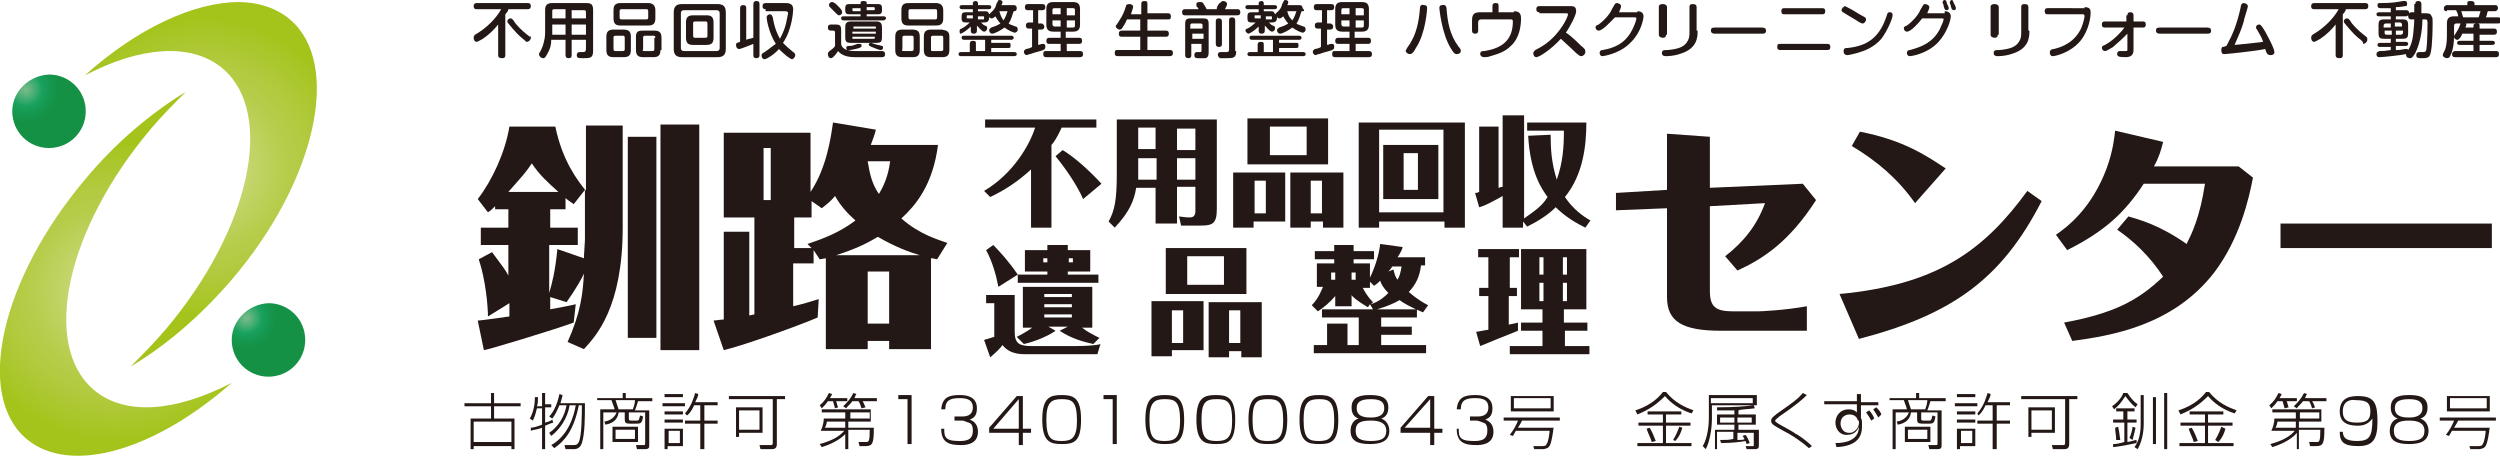 <?xml version="1.0" encoding="utf-8"?>
<!-- Generator: Adobe Illustrator 28.1.0, SVG Export Plug-In . SVG Version: 6.00 Build 0)  -->
<svg version="1.1" id="レイヤー_1" xmlns="http://www.w3.org/2000/svg" xmlns:xlink="http://www.w3.org/1999/xlink" x="0px"
	 y="0px" viewBox="0 0 244.9 44.7" style="enable-background:new 0 0 244.9 44.7;" xml:space="preserve">
<style type="text/css">
	.st0{fill:#231815;}
	
		.st1{clip-path:url(#SVGID_00000042718898522986989770000003654240582337412229_);fill:url(#SVGID_00000148644930990227264000000014718946527376596664_);}
	
		.st2{clip-path:url(#SVGID_00000158026957749705535690000000686735886604989113_);fill:url(#SVGID_00000112595050702032225040000007773024173038764928_);}
	
		.st3{clip-path:url(#SVGID_00000119103913247888591940000000483694068475595178_);fill:url(#SVGID_00000132786169027869707430000004910021274083575229_);}
	
		.st4{clip-path:url(#SVGID_00000151543590230516662540000012809552592355891123_);fill:url(#SVGID_00000047772477105786888810000010867641952883149971_);}
</style>
<g>
	<g>
		<path class="st0" d="M49.5,5.4c0,0.1,0,0.3-0.3,0.3c-0.3,0-0.4-0.1-0.4-0.3v-3c-0.4,0.5-0.9,1-1.5,1.4c-0.2,0.1-0.5,0.3-0.6,0.3
			c-0.2,0-0.3-0.2-0.3-0.4c0-0.2,0.1-0.3,0.3-0.4c1-0.6,1.9-1.5,2.4-2.4h-2.4c-0.1,0-0.3,0-0.3-0.3c0-0.2,0.1-0.3,0.3-0.3h5
			c0.1,0,0.3,0,0.3,0.3c0,0.2-0.1,0.3-0.3,0.3h-1.9c0,0.1-0.1,0.3-0.3,0.5V5.4z M51.1,3.7c-0.7-0.6-1.2-1.3-1.3-1.4
			c-0.1-0.1-0.1-0.2-0.1-0.2c0-0.2,0.2-0.3,0.3-0.3c0.1,0,0.2,0,0.5,0.5c0.5,0.6,1,1,1.4,1.3C52,3.5,52,3.6,52,3.7
			c0,0.2-0.2,0.4-0.4,0.4C51.5,4.1,51.5,4,51.1,3.7z"/>
		<path class="st0" d="M56,3.9v1.5c0,0.1,0,0.3-0.3,0.3c-0.2,0-0.3-0.1-0.3-0.3V3.9h-1.4c0,0.5-0.1,0.9-0.4,1.4
			c-0.2,0.4-0.3,0.4-0.4,0.4c-0.2,0-0.4-0.2-0.4-0.4c0,0,0-0.1,0.1-0.2c0.2-0.4,0.3-0.6,0.4-1.1c0.1-0.3,0.1-0.8,0.1-0.8V1
			c0-0.5,0.2-0.7,0.7-0.7h3.3c0.5,0,0.7,0.1,0.7,0.7v4c0,0.7-0.3,0.7-1,0.7c-0.4,0-0.6,0-0.6-0.3c0-0.2,0.1-0.3,0.3-0.3
			c0.1,0,0.4,0,0.4,0c0.1,0,0.2-0.1,0.2-0.3V3.9H56z M55.4,1.8V0.9h-1.1c-0.2,0-0.2,0.1-0.2,0.2v0.7H55.4z M55.4,2.4h-1.3v1h1.3V2.4
			z M56,1.8h1.4V1.2c0-0.2-0.1-0.2-0.2-0.2H56V1.8z M57.5,2.4H56v1h1.4V2.4z"/>
		<path class="st0" d="M61.8,4.9c0,0.5-0.2,0.7-0.7,0.7h-1c-0.5,0-0.7-0.2-0.7-0.7V3.6c0-0.5,0.2-0.7,0.7-0.7h1
			c0.5,0,0.7,0.2,0.7,0.7V4.9z M64.2,1.8c0,0.5-0.2,0.7-0.7,0.7h-2.7c-0.4,0-0.7-0.1-0.7-0.7V1c0-0.5,0.2-0.7,0.7-0.7h2.7
			c0.4,0,0.7,0.2,0.7,0.7V1.8z M61.2,3.7c0-0.2-0.1-0.2-0.2-0.2h-0.7c-0.2,0-0.2,0.1-0.2,0.2v1.1C60.1,5,60.2,5,60.3,5H61
			c0.2,0,0.2-0.1,0.2-0.2V3.7z M63.5,1.1c0-0.2-0.1-0.2-0.2-0.2h-2.4c-0.2,0-0.2,0.1-0.2,0.2v0.6c0,0.2,0.1,0.2,0.2,0.2h2.4
			c0.2,0,0.2-0.1,0.2-0.2V1.1z M64.7,4.9c0,0.5-0.2,0.7-0.7,0.7H63c-0.5,0-0.7-0.2-0.7-0.7V3.6C62.3,3.1,62.5,3,63,3h1.1
			c0.5,0,0.7,0.2,0.7,0.7V4.9z M64.2,3.7c0-0.2-0.1-0.2-0.2-0.2h-0.8c-0.2,0-0.2,0.1-0.2,0.2v1.1C62.9,5,63,5,63.1,5h0.8
			c0.2,0,0.2-0.1,0.2-0.2V3.7z"/>
		<path class="st0" d="M71.1,4.8c0,0.6-0.3,0.8-0.8,0.8h-3.5c-0.5,0-0.8-0.2-0.8-0.8V1.2c0-0.6,0.3-0.8,0.8-0.8h3.5
			c0.5,0,0.8,0.2,0.8,0.8V4.8z M70.5,1.3c0-0.2-0.1-0.3-0.3-0.3H67c-0.2,0-0.3,0.1-0.3,0.3v3.4C66.7,4.9,66.8,5,67,5h3.2
			c0.2,0,0.3-0.1,0.3-0.3V1.3z M69.9,3.7c0,0.5-0.2,0.7-0.7,0.7h-1.3c-0.4,0-0.7-0.1-0.7-0.7V2.2c0-0.5,0.2-0.7,0.7-0.7h1.3
			c0.4,0,0.7,0.1,0.7,0.7V3.7z M69.3,2.3c0-0.2-0.1-0.2-0.2-0.2h-1c-0.2,0-0.2,0.1-0.2,0.2v1.2c0,0.2,0.1,0.2,0.2,0.2h1
			c0.2,0,0.2-0.1,0.2-0.2V2.3z"/>
		<path class="st0" d="M73.8,4.3c-0.3,0.1-1.2,0.5-1.4,0.5c-0.2,0-0.3-0.2-0.3-0.4c0-0.2,0.1-0.2,0.4-0.3V0.8c0-0.2,0.1-0.3,0.3-0.3
			c0.3,0,0.3,0.2,0.3,0.3v3.1c0.2-0.1,0.4-0.1,0.7-0.2V0.4c0-0.2,0.1-0.3,0.3-0.3c0.3,0,0.3,0.2,0.3,0.3v5c0,0.2-0.1,0.3-0.3,0.3
			c-0.3,0-0.3-0.2-0.3-0.3V4.3z M75,0.9c-0.1,0-0.3,0-0.3-0.3c0-0.2,0.1-0.3,0.3-0.3h1.9c0.3,0,0.8,0,0.8,0.6c0,0.2-0.1,2-1,3.3
			c0.3,0.3,0.5,0.5,1,0.9c0.1,0.1,0.2,0.1,0.2,0.3c0,0.2-0.2,0.4-0.3,0.4c-0.2,0-0.8-0.5-1.3-1c-0.4,0.5-1.2,1-1.4,1
			c-0.2,0-0.3-0.2-0.3-0.4c0-0.1,0.1-0.2,0.3-0.3c0.6-0.4,0.9-0.7,1.1-0.8c-0.7-1.1-0.9-2.4-0.9-2.6c0-0.2,0.2-0.3,0.3-0.3
			c0.2,0,0.2,0.1,0.3,0.3c0.2,1.2,0.5,1.7,0.7,2.1c0.1-0.2,0.4-0.7,0.6-1.5c0.1-0.5,0.2-1,0.2-1c0-0.2-0.2-0.2-0.3-0.2H75z"/>
		<path class="st0" d="M86.4,5c0.2,0,0.3,0.1,0.3,0.3c0,0.1,0,0.3-0.3,0.3h-2.7c-0.7,0-1.3-0.2-1.6-0.6c-0.2,0.3-0.5,0.7-0.7,0.7
			c-0.2,0-0.3-0.2-0.3-0.4c0-0.1,0-0.2,0.3-0.4c0.1-0.1,0.3-0.2,0.4-0.4V3.2c0-0.1,0-0.2-0.2-0.2h-0.2c-0.2,0-0.3-0.1-0.3-0.3
			c0-0.2,0.1-0.3,0.3-0.3h0.4c0.5,0,0.6,0.1,0.6,0.6v1.3c0,0.2,0.2,0.5,0.6,0.6c-0.1-0.1-0.1-0.2-0.1-0.2c0-0.2,0.1-0.2,0.4-0.2
			c0.2,0,0.4-0.1,0.7-0.2c0.1,0,0.1,0,0.2,0c0.2,0,0.2,0.1,0.2,0.2c0,0.1-0.1,0.2-0.6,0.3c-0.4,0.1-0.6,0.1-0.7,0.1
			C83.3,5,83.6,5,83.7,5H86.4z M82.1,0.6c0.2,0.2,0.4,0.4,0.4,0.6c0,0.2-0.2,0.3-0.3,0.3c-0.1,0-0.1,0-0.4-0.3
			c-0.1-0.1-0.4-0.4-0.5-0.5c0,0-0.1-0.1-0.1-0.2c0-0.1,0.1-0.3,0.3-0.3C81.7,0.2,81.9,0.4,82.1,0.6z M84.9,1.6h1.6
			c0.1,0,0.3,0,0.3,0.2C86.7,2,86.6,2,86.5,2h-3.8c-0.1,0-0.3,0-0.3-0.2s0.1-0.2,0.3-0.2h1.6V1.4h-1c-0.3,0-0.5,0-0.5-0.4V0.8
			c0-0.4,0.2-0.4,0.5-0.4h1V0.3c0-0.1,0-0.2,0.3-0.2c0.3,0,0.3,0.1,0.3,0.2v0.1h1c0.3,0,0.5,0,0.5,0.4V1c0,0.4-0.2,0.4-0.5,0.4h-1
			V1.6z M86.4,3.6c0,0.5-0.1,0.6-0.6,0.6h-2.4c-0.5,0-0.6-0.1-0.6-0.6V2.7c0-0.4,0.1-0.6,0.6-0.6h2.4c0.4,0,0.6,0.1,0.6,0.6V3.6z
			 M84.3,0.8h-0.7c-0.1,0-0.1,0-0.1,0.1c0,0.1,0,0.2,0.1,0.2h0.7V0.8z M83.5,2.8h2.3V2.7c0-0.1,0-0.1-0.1-0.1h-2
			c-0.1,0-0.1,0-0.1,0.1V2.8z M85.8,3.1h-2.3v0.2h2.3V3.1z M83.5,3.6v0.1c0,0.1,0,0.1,0.1,0.1h2c0.1,0,0.1-0.1,0.1-0.1V3.6H83.5z
			 M84.9,0.8V1h0.7c0,0,0.1,0,0.1-0.1c0-0.1,0-0.2-0.1-0.2H84.9z M85.3,4.2c0.1,0,0.6,0.2,0.7,0.2c0.1,0,0.3,0.1,0.4,0.1
			c0.1,0,0.1,0.1,0.1,0.2c0,0.1-0.1,0.2-0.2,0.2c-0.2,0-0.4-0.1-0.9-0.3c-0.2-0.1-0.3-0.1-0.3-0.3C85.1,4.4,85.1,4.2,85.3,4.2z"/>
		<path class="st0" d="M90.1,4.9c0,0.5-0.2,0.7-0.7,0.7h-1c-0.5,0-0.7-0.2-0.7-0.7V3.6c0-0.5,0.2-0.7,0.7-0.7h1
			c0.5,0,0.7,0.2,0.7,0.7V4.9z M92.4,1.8c0,0.5-0.2,0.7-0.7,0.7H89c-0.4,0-0.7-0.1-0.7-0.7V1c0-0.5,0.2-0.7,0.7-0.7h2.7
			c0.4,0,0.7,0.2,0.7,0.7V1.8z M89.5,3.7c0-0.2-0.1-0.2-0.2-0.2h-0.7c-0.2,0-0.2,0.1-0.2,0.2v1.1C88.3,5,88.4,5,88.6,5h0.7
			c0.2,0,0.2-0.1,0.2-0.2V3.7z M91.8,1.1c0-0.2-0.1-0.2-0.2-0.2h-2.4c-0.2,0-0.2,0.1-0.2,0.2v0.6c0,0.2,0.1,0.2,0.2,0.2h2.4
			c0.2,0,0.2-0.1,0.2-0.2V1.1z M93,4.9c0,0.5-0.2,0.7-0.7,0.7h-1.1c-0.5,0-0.7-0.2-0.7-0.7V3.6c0-0.5,0.2-0.7,0.7-0.7h1.1
			C92.8,3,93,3.1,93,3.6V4.9z M92.4,3.7c0-0.2-0.1-0.2-0.2-0.2h-0.8c-0.2,0-0.2,0.1-0.2,0.2v1.1C91.2,5,91.2,5,91.4,5h0.8
			c0.2,0,0.2-0.1,0.2-0.2V3.7z"/>
		<path class="st0" d="M99.3,1.1c-0.1,0.2-0.2,0.8-0.5,1.2c0.1,0.1,0.2,0.1,0.7,0.3c0.1,0,0.2,0.1,0.2,0.3c0,0.1-0.1,0.3-0.3,0.3
			c-0.1,0-0.6-0.2-1-0.5c-0.4,0.3-1,0.6-1.2,0.6c-0.2,0-0.3-0.2-0.3-0.3c0-0.2,0.1-0.2,0.2-0.3c0.3-0.1,0.6-0.2,0.9-0.4
			c-0.2-0.2-0.3-0.4-0.5-0.7c-0.2,0.2-0.3,0.2-0.4,0.2c-0.1,0-0.2-0.1-0.2-0.2v0.1c0,0.4-0.2,0.5-0.5,0.5h-0.3
			c0.2,0.2,0.3,0.3,0.4,0.3c0.2,0.1,0.2,0.1,0.2,0.3c0,0.1-0.1,0.3-0.3,0.3c-0.2,0-0.5-0.4-0.7-0.6v0.5c0,0.2-0.1,0.3-0.3,0.3
			c-0.3,0-0.3-0.2-0.3-0.3V2.6c-0.4,0.4-0.9,0.7-1,0.7S94,3.1,94,3c0-0.1,0.1-0.2,0.2-0.2c0.2-0.1,0.5-0.3,0.8-0.6h-0.3
			c-0.3,0-0.5,0-0.5-0.4V1.6c0-0.4,0.2-0.4,0.5-0.4h0.6V0.9h-1c-0.1,0-0.3,0-0.3-0.2c0-0.2,0.2-0.2,0.3-0.2h1V0.3
			c0-0.1,0.1-0.2,0.3-0.2c0.1,0,0.2,0.1,0.2,0.2v0.2h1c0.1,0,0.3,0,0.3,0.2c0,0.2-0.2,0.2-0.3,0.2h-1v0.2h0.6c0.3,0,0.4,0,0.5,0.3
			c0,0,0,0,0.1-0.1c0.2-0.2,0.5-0.4,0.6-0.9c0.2-0.4,0.2-0.4,0.3-0.4c0.2,0,0.3,0.1,0.3,0.2c0,0.1,0,0.1-0.1,0.3h1.2
			c0.2,0,0.3,0.1,0.3,0.3C99.6,1.1,99.4,1.1,99.3,1.1L99.3,1.1z M97.1,5.1h2.2c0.1,0,0.3,0,0.3,0.2c0,0.2-0.2,0.2-0.3,0.2h-5.1
			c-0.1,0-0.3,0-0.3-0.2c0-0.2,0.2-0.2,0.3-0.2H95V4.4C95,4.2,95,4,95.3,4c0.3,0,0.3,0.1,0.3,0.3v0.7h0.9V3.9h-2
			c-0.1,0-0.3,0-0.3-0.2c0-0.2,0.1-0.2,0.3-0.2h4.5c0.1,0,0.3,0,0.3,0.2c0,0.2-0.2,0.2-0.3,0.2h-1.9v0.3h1.7c0.1,0,0.2,0,0.2,0.2
			c0,0.2,0,0.3-0.2,0.3h-1.7V5.1z M95.3,1.9V1.5h-0.5c-0.1,0-0.1,0-0.1,0.1v0.1c0,0.1,0,0.1,0.1,0.1H95.3z M95.8,1.9h0.5
			c0.1,0,0.1,0,0.1-0.1V1.7c0-0.1,0-0.1-0.1-0.1h-0.5V1.9z M97.9,1.1C97.8,1.1,97.8,1.1,97.9,1.1C98,1.5,98.1,1.7,98.3,2
			c0.2-0.3,0.3-0.6,0.4-0.9H97.9z"/>
		<path class="st0" d="M101.2,2.8h-0.4c-0.1,0-0.3,0-0.3-0.3c0-0.2,0.1-0.3,0.3-0.3h0.4V1h-0.5c-0.1,0-0.3,0-0.3-0.3
			c0-0.3,0.2-0.3,0.3-0.3h1.4c0.1,0,0.3,0,0.3,0.3c0,0.2-0.1,0.3-0.3,0.3h-0.4v1.3h0.3c0.2,0,0.3,0.2,0.3,0.3c0,0.2-0.1,0.3-0.3,0.3
			h-0.3v1.5c0.1,0,0.3-0.1,0.4-0.1c0,0,0.1,0,0.1,0c0.2,0,0.2,0.2,0.2,0.3c0,0.2-0.1,0.3-0.5,0.4c-0.4,0.1-0.7,0.2-1,0.3
			c-0.1,0-0.3,0.1-0.3,0.1c-0.2,0-0.3-0.2-0.3-0.3c0-0.2,0.1-0.2,0.2-0.3c0.1,0,0.5-0.1,0.6-0.2V2.8z M104.5,3.7h1.2
			c0.1,0,0.3,0,0.3,0.3s-0.2,0.3-0.3,0.3h-1.2V5h1.3c0.2,0,0.3,0.1,0.3,0.3c0,0.2-0.1,0.3-0.3,0.3h-3.3c-0.1,0-0.3,0-0.3-0.3
			c0-0.3,0.1-0.3,0.3-0.3h1.4V4.3h-1.1c-0.1,0-0.3,0-0.3-0.3c0-0.2,0.1-0.3,0.3-0.3h1.1V3.1h-0.7c-0.5,0-0.7-0.2-0.7-0.7V0.9
			c0-0.5,0.2-0.7,0.7-0.7h1.9c0.5,0,0.7,0.2,0.7,0.7v1.5c0,0.5-0.2,0.7-0.7,0.7h-0.7V3.7z M103.9,1.5V0.8h-0.6
			c-0.2,0-0.2,0.1-0.2,0.2v0.4H103.9z M103.9,2h-0.8v0.4c0,0.1,0.1,0.2,0.2,0.2h0.6V2z M104.5,1.5h0.8V1c0-0.1,0-0.2-0.2-0.2h-0.6
			V1.5z M104.5,2v0.7h0.6c0.2,0,0.2-0.1,0.2-0.2V2H104.5z"/>
		<path class="st0" d="M111.8,1.3V0.4c0-0.1,0-0.3,0.3-0.3c0.3,0,0.3,0.1,0.3,0.3v0.9h2c0.1,0,0.3,0,0.3,0.3c0,0.3-0.1,0.3-0.3,0.3
			h-2V3h1.8c0.1,0,0.3,0,0.3,0.3c0,0.3-0.2,0.3-0.3,0.3h-1.8v1.3h2.2c0.1,0,0.3,0,0.3,0.3c0,0.2-0.1,0.3-0.3,0.3h-5.1
			c-0.1,0-0.3,0-0.3-0.3c0-0.3,0.1-0.3,0.3-0.3h2.2V3.6h-1.8c-0.1,0-0.3,0-0.3-0.3c0-0.2,0.1-0.3,0.3-0.3h1.8V1.9h-1.3
			c-0.2,0.5-0.4,0.7-0.5,0.9c-0.1,0.1-0.2,0.1-0.2,0.1c-0.2,0-0.4-0.2-0.4-0.3c0-0.1,0-0.1,0.1-0.2c0.3-0.5,0.6-0.8,0.9-1.8
			c0-0.1,0.1-0.2,0.3-0.2c0.1,0,0.4,0,0.4,0.3c0,0.1-0.2,0.6-0.2,0.7H111.8z"/>
		<path class="st0" d="M119.2,0.8c0-0.1,0.2-0.5,0.3-0.5c0.1-0.1,0.2-0.2,0.3-0.2c0.2,0,0.4,0.1,0.4,0.3c0,0.1,0,0.1-0.2,0.5h1.2
			c0.1,0,0.3,0,0.3,0.3c0,0.3-0.2,0.3-0.3,0.3h-5.1c-0.1,0-0.3,0-0.3-0.3c0-0.3,0.2-0.3,0.3-0.3h1.3c0-0.1-0.1-0.2-0.2-0.3
			c0,0,0-0.1,0-0.2c0-0.2,0.2-0.2,0.4-0.2s0.3,0.1,0.3,0.2c0.1,0.1,0.2,0.3,0.3,0.5H119.2z M116.7,4.3v1.1c0,0.1,0,0.3-0.3,0.3
			c-0.2,0-0.3-0.1-0.3-0.3v-3c0-0.5,0.1-0.6,0.6-0.6h1.1c0.5,0,0.6,0.1,0.6,0.6v2.7c0,0.2,0,0.5-0.3,0.6c-0.1,0-0.2,0-0.7,0
			c-0.2,0-0.4,0-0.4-0.3c0-0.3,0.2-0.3,0.3-0.3c0.1,0,0.3,0,0.3,0c0.1,0,0.1-0.1,0.1-0.2V4.3H116.7z M116.7,2.8h1.1V2.5
			c0-0.1,0-0.2-0.2-0.2h-0.8c-0.1,0-0.2,0-0.2,0.2V2.8z M117.9,3.3h-1.1v0.5h1.1V3.3z M119.7,4.3c0,0.1,0,0.3-0.3,0.3
			c-0.2,0-0.3-0.1-0.3-0.3V2.1c0-0.1,0-0.3,0.3-0.3c0.2,0,0.3,0.1,0.3,0.3V4.3z M121.1,5c0,0.7-0.3,0.7-1,0.7c-0.1,0-0.5,0-0.6,0
			c-0.1-0.1-0.2-0.2-0.2-0.3c0-0.3,0.2-0.3,0.3-0.3c0.1,0,0.5,0,0.5,0c0.1,0,0.3,0,0.3-0.2V2c0-0.1,0-0.3,0.3-0.3
			c0.2,0,0.3,0.1,0.3,0.3V5z"/>
		<path class="st0" d="M127.5,1.1c-0.1,0.2-0.2,0.8-0.5,1.2c0.1,0.1,0.2,0.1,0.7,0.3c0.1,0,0.2,0.1,0.2,0.3c0,0.1-0.1,0.3-0.3,0.3
			c-0.1,0-0.6-0.2-1-0.5c-0.4,0.3-1,0.6-1.2,0.6c-0.2,0-0.3-0.2-0.3-0.3c0-0.2,0.1-0.2,0.2-0.3c0.3-0.1,0.6-0.2,0.9-0.4
			c-0.2-0.2-0.3-0.4-0.5-0.7c-0.2,0.2-0.3,0.2-0.4,0.2c-0.1,0-0.2-0.1-0.2-0.2v0.1c0,0.4-0.2,0.5-0.5,0.5h-0.3
			c0.2,0.2,0.3,0.3,0.4,0.3c0.2,0.1,0.2,0.1,0.2,0.3c0,0.1-0.1,0.3-0.3,0.3c-0.2,0-0.5-0.4-0.7-0.6v0.5c0,0.2-0.1,0.3-0.3,0.3
			c-0.3,0-0.3-0.2-0.3-0.3V2.6c-0.4,0.4-0.9,0.7-1,0.7s-0.3-0.2-0.3-0.3c0-0.1,0.1-0.2,0.2-0.2c0.2-0.1,0.5-0.3,0.8-0.6h-0.3
			c-0.3,0-0.5,0-0.5-0.4V1.6c0-0.4,0.2-0.4,0.5-0.4h0.6V0.9h-1c-0.1,0-0.3,0-0.3-0.2c0-0.2,0.2-0.2,0.3-0.2h1V0.3
			c0-0.1,0.1-0.2,0.3-0.2c0.1,0,0.2,0.1,0.2,0.2v0.2h1c0.1,0,0.3,0,0.3,0.2c0,0.2-0.2,0.2-0.3,0.2h-1v0.2h0.6c0.3,0,0.4,0,0.5,0.3
			c0,0,0,0,0.1-0.1c0.2-0.2,0.5-0.4,0.6-0.9c0.2-0.4,0.2-0.4,0.3-0.4c0.2,0,0.3,0.1,0.3,0.2c0,0.1,0,0.1-0.1,0.3h1.2
			c0.2,0,0.3,0.1,0.3,0.3C127.9,1.1,127.7,1.1,127.5,1.1L127.5,1.1z M125.4,5.1h2.2c0.1,0,0.3,0,0.3,0.2c0,0.2-0.2,0.2-0.3,0.2h-5.1
			c-0.1,0-0.3,0-0.3-0.2c0-0.2,0.2-0.2,0.3-0.2h0.7V4.4c0-0.1,0-0.3,0.3-0.3c0.3,0,0.3,0.1,0.3,0.3v0.7h0.9V3.9h-2
			c-0.1,0-0.3,0-0.3-0.2c0-0.2,0.1-0.2,0.3-0.2h4.5c0.1,0,0.3,0,0.3,0.2c0,0.2-0.2,0.2-0.3,0.2h-1.9v0.3h1.7c0.1,0,0.2,0,0.2,0.2
			c0,0.2,0,0.3-0.2,0.3h-1.7V5.1z M123.5,1.9V1.5h-0.5c-0.1,0-0.1,0-0.1,0.1v0.1c0,0.1,0,0.1,0.1,0.1H123.5z M124,1.9h0.5
			c0.1,0,0.1,0,0.1-0.1V1.7c0-0.1,0-0.1-0.1-0.1H124V1.9z M126.1,1.1C126.1,1.1,126.1,1.1,126.1,1.1c0.1,0.4,0.2,0.6,0.5,0.9
			c0.2-0.3,0.3-0.6,0.4-0.9H126.1z"/>
		<path class="st0" d="M129.5,2.8h-0.4c-0.1,0-0.3,0-0.3-0.3c0-0.2,0.1-0.3,0.3-0.3h0.4V1H129c-0.1,0-0.3,0-0.3-0.3
			c0-0.3,0.2-0.3,0.3-0.3h1.4c0.1,0,0.3,0,0.3,0.3c0,0.2-0.1,0.3-0.3,0.3h-0.4v1.3h0.3c0.2,0,0.3,0.2,0.3,0.3c0,0.2-0.1,0.3-0.3,0.3
			h-0.3v1.5c0.1,0,0.3-0.1,0.4-0.1c0,0,0.1,0,0.1,0c0.2,0,0.2,0.2,0.2,0.3c0,0.2-0.1,0.3-0.5,0.4c-0.4,0.1-0.7,0.2-1,0.3
			c-0.1,0-0.3,0.1-0.3,0.1c-0.2,0-0.3-0.2-0.3-0.3c0-0.2,0.1-0.2,0.2-0.3c0.1,0,0.5-0.1,0.6-0.2V2.8z M132.8,3.7h1.2
			c0.1,0,0.3,0,0.3,0.3s-0.2,0.3-0.3,0.3h-1.2V5h1.3c0.2,0,0.3,0.1,0.3,0.3c0,0.2-0.1,0.3-0.3,0.3h-3.3c-0.1,0-0.3,0-0.3-0.3
			c0-0.3,0.1-0.3,0.3-0.3h1.4V4.3h-1.1c-0.1,0-0.3,0-0.3-0.3c0-0.2,0.1-0.3,0.3-0.3h1.1V3.1h-0.7c-0.5,0-0.7-0.2-0.7-0.7V0.9
			c0-0.5,0.2-0.7,0.7-0.7h1.9c0.5,0,0.7,0.2,0.7,0.7v1.5c0,0.5-0.2,0.7-0.7,0.7h-0.7V3.7z M132.2,1.5V0.8h-0.6
			c-0.2,0-0.2,0.1-0.2,0.2v0.4H132.2z M132.2,2h-0.8v0.4c0,0.1,0.1,0.2,0.2,0.2h0.6V2z M132.8,1.5h0.8V1c0-0.1,0-0.2-0.2-0.2h-0.6
			V1.5z M132.8,2v0.7h0.6c0.2,0,0.2-0.1,0.2-0.2V2H132.8z"/>
		<path class="st0" d="M139.8,0.8c0,0-0.1,2.4-1.1,3.9c-0.3,0.6-0.5,0.6-0.6,0.6c-0.2,0-0.4-0.2-0.4-0.3c0-0.1,0.1-0.2,0.2-0.4
			c0.9-1.2,1.1-2.6,1.2-3.8c0-0.2,0.1-0.4,0.4-0.3C139.8,0.5,139.8,0.7,139.8,0.8z M141.7,0.8c0.1,1.3,0.3,2.6,1.2,3.8
			c0.1,0.1,0.2,0.2,0.2,0.4c0,0.2-0.2,0.3-0.4,0.3c-0.2,0-0.3-0.1-0.6-0.6c-0.9-1.5-1.1-3.9-1.1-3.9c0-0.1,0-0.3,0.3-0.3
			C141.6,0.4,141.7,0.7,141.7,0.8z"/>
		<path class="st0" d="M148.3,1.1c0.5,0,0.7,0.2,0.7,0.7c0,0.6-0.1,1.9-1,2.7c-0.6,0.6-1.3,0.8-2,1c-0.2,0.1-0.5,0.1-0.6,0.1
			c-0.3,0-0.4-0.2-0.4-0.3c0-0.3,0.2-0.3,0.4-0.3c2-0.3,2.8-1.3,2.8-2.9c0-0.2-0.1-0.2-0.3-0.2h-2.8c-0.2,0-0.3,0.1-0.3,0.3V3
			c0,0.1,0,0.3-0.3,0.3c-0.2,0-0.3-0.1-0.3-0.3v-1c0-0.6,0.2-0.8,0.8-0.8h1.2V0.6c0-0.1,0-0.3,0.3-0.3c0.3,0,0.3,0.1,0.3,0.3v0.6
			H148.3z"/>
		<path class="st0" d="M150.8,1.2c-0.1,0-0.3,0-0.3-0.3c0-0.3,0.2-0.3,0.3-0.3h3c0.3,0,0.6,0,0.6,0.5c0,0.4-0.6,1.5-1,2.1
			c0.2,0.1,0.8,0.6,1.5,1.3c0.4,0.3,0.4,0.4,0.4,0.6c0,0.2-0.2,0.4-0.4,0.4c-0.2,0-0.2-0.1-0.5-0.3c-0.6-0.6-1.2-1.1-1.5-1.4
			c-0.9,1-2.1,1.8-2.4,1.8c-0.2,0-0.3-0.2-0.3-0.4c0-0.1,0.1-0.2,0.2-0.3c0.4-0.2,1.2-0.6,2-1.5c0.8-0.9,1.2-1.8,1.2-2
			c0-0.1-0.1-0.1-0.2-0.1H150.8z"/>
		<path class="st0" d="M160.4,1.1c0.4,0,0.6,0.2,0.6,0.5c0,0.2-0.2,1.5-1.2,2.5c-1.1,1.2-2.8,1.4-2.8,1.4c-0.3,0-0.3-0.3-0.3-0.3
			c0-0.2,0.1-0.3,0.3-0.3c1.1-0.2,2.2-0.6,2.9-2c0.2-0.4,0.4-0.9,0.4-1.1c0-0.1-0.1-0.1-0.2-0.1h-1.9C157.8,2.1,157,3,156.6,3
			c-0.2,0-0.3-0.2-0.3-0.3c0-0.1,0-0.2,0.3-0.3c0.7-0.5,1.2-1.2,1.3-1.5c0.3-0.5,0.3-0.6,0.5-0.6c0.1,0,0.4,0.1,0.4,0.3
			c0,0.1-0.1,0.4-0.2,0.6H160.4z"/>
		<path class="st0" d="M163.2,3.4c0,0.1,0,0.3-0.3,0.3c-0.2,0-0.4-0.1-0.4-0.3V0.7c0-0.1,0-0.3,0.4-0.3c0.2,0,0.4,0.1,0.4,0.3V3.4z
			 M166.3,3c0,0.6,0,1.8-1.8,2.3c-0.6,0.2-1.2,0.2-1.3,0.2c-0.1,0-0.4,0-0.4-0.3c0-0.3,0.2-0.3,0.6-0.3c1-0.1,1.5-0.3,1.8-0.7
			c0.3-0.4,0.3-0.7,0.3-1.1V0.7c0-0.1,0-0.3,0.3-0.3c0.3,0,0.4,0.1,0.4,0.3V3z"/>
		<path class="st0" d="M168,3.3c-0.1,0-0.4,0-0.4-0.3c0-0.3,0.2-0.3,0.4-0.3h4.6c0.1,0,0.4,0,0.4,0.3s-0.2,0.3-0.4,0.3H168z"/>
		<path class="st0" d="M179,4.3c0.1,0,0.3,0,0.3,0.3c0,0.3-0.2,0.3-0.3,0.3h-4.6c-0.1,0-0.3,0-0.3-0.3c0-0.3,0.1-0.3,0.3-0.3H179z
			 M178.5,0.8c0.1,0,0.3,0,0.3,0.3c0,0.3-0.2,0.3-0.3,0.3h-3.7c-0.1,0-0.3,0-0.3-0.3c0-0.3,0.2-0.3,0.3-0.3H178.5z"/>
		<path class="st0" d="M181.5,1c0.3,0.2,1,0.6,1.2,0.7c0.1,0.1,0.1,0.2,0.1,0.2c0,0.2-0.2,0.4-0.3,0.4c-0.1,0-0.2,0-0.8-0.4
			c-0.3-0.2-0.7-0.4-1-0.6c-0.1-0.1-0.3-0.1-0.3-0.3c0-0.2,0.2-0.3,0.3-0.4C180.8,0.6,180.9,0.7,181.5,1z M185.4,1.5
			c0,0.3-0.5,1.5-1.1,2.3c-0.8,0.9-1.7,1.2-2.4,1.4c-0.4,0.1-0.8,0.2-0.9,0.2c-0.4,0-0.4-0.3-0.4-0.4c0-0.3,0.2-0.3,0.4-0.3
			c1.9-0.2,3.1-1,3.8-3.1c0.1-0.3,0.1-0.4,0.3-0.4c0,0,0.1,0,0.1,0C185.3,1.2,185.4,1.3,185.4,1.5z"/>
		<path class="st0" d="M190.5,1.1c0.4,0,0.6,0.2,0.6,0.5c0,0.3-0.3,1.5-1.2,2.5c-1.1,1.2-2.7,1.4-2.8,1.4c-0.3,0-0.3-0.3-0.3-0.3
			c0-0.2,0.1-0.3,0.3-0.3c1.1-0.3,2.2-0.7,2.9-2c0.2-0.4,0.4-0.9,0.4-1c0-0.1-0.1-0.1-0.2-0.1h-1.9c-0.4,0.5-1.1,1.3-1.5,1.3
			c-0.2,0-0.3-0.2-0.3-0.3c0-0.1,0-0.2,0.3-0.3c0.7-0.5,1.2-1.2,1.3-1.5c0.3-0.5,0.3-0.6,0.5-0.6c0.1,0,0.4,0.1,0.4,0.3
			c0,0.2-0.2,0.5-0.2,0.6H190.5z M190.3,0.3c0,0,0-0.1,0-0.1c0-0.1,0.1-0.2,0.2-0.2c0.1,0,0.2,0.1,0.2,0.3c0.1,0.2,0.2,0.4,0.2,0.5
			c0,0.2-0.2,0.2-0.2,0.2c-0.1,0-0.1,0-0.2-0.1c0,0-0.1-0.3-0.1-0.3C190.4,0.6,190.4,0.4,190.3,0.3z M191,0.3
			C191,0.2,191,0.2,191,0.3c0-0.2,0.1-0.3,0.2-0.3c0.1,0,0.1,0.1,0.2,0.3c0.1,0.2,0.2,0.4,0.2,0.5c0,0.2-0.2,0.2-0.2,0.2
			c-0.1,0-0.2-0.1-0.2-0.1c0,0-0.1-0.3-0.1-0.3C191.1,0.5,191,0.3,191,0.3z"/>
		<path class="st0" d="M195.7,3.4c0,0.1,0,0.3-0.3,0.3c-0.2,0-0.4-0.1-0.4-0.3V0.7c0-0.1,0-0.3,0.4-0.3c0.2,0,0.4,0.1,0.4,0.3V3.4z
			 M198.8,3c0,0.6,0,1.8-1.8,2.3c-0.6,0.2-1.2,0.2-1.3,0.2c-0.1,0-0.4,0-0.4-0.3c0-0.3,0.2-0.3,0.6-0.3c1-0.1,1.5-0.3,1.8-0.7
			c0.3-0.4,0.3-0.7,0.3-1.1V0.7c0-0.1,0-0.3,0.3-0.3c0.3,0,0.4,0.1,0.4,0.3V3z"/>
		<path class="st0" d="M204.2,0.7c0.6,0,0.6,0.3,0.6,0.6c0,0.2-0.1,1.6-1,2.7c-1,1.2-2.5,1.5-2.7,1.5c-0.3,0-0.3-0.3-0.3-0.4
			c0-0.2,0.2-0.3,0.4-0.3c1.7-0.4,2.4-1.4,2.7-2.1c0.2-0.5,0.3-1,0.3-1.1c0-0.2-0.1-0.2-0.2-0.2h-3.4c-0.1,0-0.3,0-0.3-0.3
			c0-0.3,0.2-0.3,0.3-0.3H204.2z"/>
		<path class="st0" d="M208.4,1.5c0-0.1,0-0.3,0.3-0.3c0.2,0,0.3,0.1,0.3,0.3v0.6h0.9c0.1,0,0.3,0,0.3,0.3c0,0.3-0.2,0.3-0.3,0.3
			H209v2.2c0,0.6-0.4,0.7-0.8,0.7c-0.7,0-0.8-0.1-0.8-0.3c0-0.1,0-0.3,0.3-0.3c0.1,0,0.4,0,0.5,0c0.2,0,0.2,0,0.2-0.2V3.3
			C208,3.7,207.7,4,207,4.6c-0.2,0.1-0.6,0.4-0.8,0.4c-0.2,0-0.3-0.2-0.3-0.3c0-0.2,0.1-0.2,0.3-0.3c0.2-0.1,0.7-0.4,1.2-0.9
			c0.3-0.3,0.5-0.5,0.7-0.8h-1.9c-0.1,0-0.3,0-0.3-0.3c0-0.3,0.2-0.3,0.3-0.3h2.1V1.5z"/>
		<path class="st0" d="M211.6,3.3c-0.1,0-0.4,0-0.4-0.3c0-0.3,0.2-0.3,0.4-0.3h4.6c0.1,0,0.4,0,0.4,0.3s-0.2,0.3-0.4,0.3H211.6z"/>
		<path class="st0" d="M219.5,0.7c0-0.2,0.1-0.4,0.3-0.4c0.1,0,0.4,0.1,0.4,0.3c0,0.2-0.4,1.3-0.4,1.5c-0.2,0.7-0.5,1.4-0.9,2.3
			c1-0.1,1.2-0.1,2.8-0.3c-0.2-0.6-0.4-0.8-0.6-1.2c-0.1-0.1-0.1-0.2-0.1-0.2c0-0.3,0.3-0.3,0.3-0.3c0.1,0,0.2,0,0.6,0.7
			c0.1,0.2,0.9,1.6,0.9,2c0,0.3-0.3,0.3-0.4,0.3c-0.2,0-0.2-0.1-0.3-0.1c0-0.1-0.1-0.1-0.2-0.5c-0.9,0.2-3.8,0.5-4,0.5
			c-0.1,0-0.3,0-0.3-0.4c0-0.1,0-0.2,0.1-0.3c0.1,0,0.1,0,0.4-0.1C218.7,3.4,219.1,2.5,219.5,0.7z"/>
		<path class="st0" d="M229.5,5.4c0,0.1,0,0.3-0.3,0.3c-0.3,0-0.4-0.1-0.4-0.3v-3c-0.4,0.5-0.9,1-1.5,1.4c-0.2,0.1-0.5,0.3-0.6,0.3
			c-0.2,0-0.3-0.2-0.3-0.4c0-0.2,0.1-0.3,0.3-0.4c1-0.6,1.9-1.5,2.4-2.4h-2.4c-0.1,0-0.3,0-0.3-0.3c0-0.2,0.1-0.3,0.3-0.3h5
			c0.1,0,0.3,0,0.3,0.3c0,0.2-0.1,0.3-0.3,0.3h-1.9c0,0.1-0.1,0.3-0.3,0.5V5.4z M231,3.7c-0.7-0.6-1.2-1.3-1.3-1.4
			c-0.1-0.1-0.1-0.2-0.1-0.2c0-0.2,0.2-0.3,0.3-0.3c0.1,0,0.2,0,0.5,0.5c0.5,0.6,1,1,1.4,1.3c0.1,0.1,0.1,0.1,0.1,0.3
			c0,0.2-0.2,0.4-0.4,0.4C231.5,4.1,231.4,4,231,3.7z"/>
		<path class="st0" d="M236.6,0.4c0-0.1,0-0.3,0.3-0.3c0.2,0,0.3,0.1,0.3,0.3v0.9h0.3c0.4,0,0.6,0,0.7,0.3c0.1,0.1,0.1,0.3,0.1,0.6
			c0,0.2,0,2.3-0.2,3c-0.1,0.5-0.4,0.5-0.9,0.5c-0.3,0-0.5,0-0.5-0.3c0-0.2,0.1-0.3,0.3-0.3c0.1,0,0.3,0,0.4,0
			c0.2,0,0.3-0.1,0.3-0.4c0.1-0.7,0.1-2.4,0.1-2.5c0-0.3-0.1-0.3-0.3-0.3h-0.2V2c0,0.5-0.1,2-0.7,3.2c-0.3,0.5-0.4,0.5-0.5,0.5
			c-0.2,0-0.4-0.1-0.4-0.3c0,0,0-0.1,0-0.1c-0.4,0.1-2.3,0.3-2.6,0.3c-0.1,0-0.3,0-0.3-0.3c0-0.2,0.1-0.2,0.3-0.3
			c0.4,0,0.5,0,1.1-0.1V4.6h-1c-0.1,0-0.3,0-0.3-0.2c0-0.2,0.2-0.2,0.3-0.2h1V3.8h-0.6c-0.5,0-0.6-0.1-0.6-0.6V2.5
			c0-0.5,0.1-0.6,0.6-0.6h0.6V1.6h-1.1c-0.1,0-0.3,0-0.3-0.2c0-0.2,0.2-0.2,0.3-0.2h1.1V0.8c-0.6,0-0.7,0-1,0c-0.1,0-0.3,0-0.3-0.3
			c0-0.2,0.1-0.2,0.3-0.2c1.2,0,1.6-0.1,2.2-0.2c0.1,0,0.1,0,0.2,0c0.2,0,0.2,0.2,0.2,0.3c0,0.2-0.1,0.2-0.2,0.2
			c-0.1,0-0.4,0.1-0.9,0.1v0.3h1c0.1,0,0.3,0,0.3,0.3c0,0,0.1-0.1,0.2-0.1h0.3V0.4z M234.2,2.6V2.3h-0.5c-0.1,0-0.2,0.1-0.2,0.2v0.2
			H234.2z M234.2,3h-0.6v0.2c0,0.1,0,0.2,0.2,0.2h0.5V3z M234.7,4.9c0.4,0,0.4,0,0.9-0.1c0.1,0,0.1,0,0.1,0c0.1,0,0.2,0,0.2,0.1
			c0.2-0.3,0.4-0.7,0.5-1.6c0-0.2,0.1-0.8,0.1-1.4h-0.3c-0.1,0-0.3,0-0.3-0.4c0,0-0.1,0.1-0.2,0.1h-1v0.3h0.6c0.5,0,0.6,0.1,0.6,0.6
			v0.7c0,0.5-0.1,0.6-0.6,0.6h-0.6v0.3h0.9c0.1,0,0.3,0,0.3,0.2c0,0.2-0.2,0.2-0.3,0.2h-0.9V4.9z M234.7,2.6h0.6V2.4
			c0-0.1-0.1-0.2-0.2-0.2h-0.5V2.6z M234.7,3v0.4h0.5c0.1,0,0.2-0.1,0.2-0.2V3H234.7z"/>
		<path class="st0" d="M239.7,1.1c-0.1,0-0.3,0-0.3-0.3c0-0.2,0.2-0.3,0.3-0.3h2V0.3c0-0.1,0-0.2,0.3-0.2c0.3,0,0.4,0.1,0.4,0.2v0.2
			h2c0.1,0,0.3,0,0.3,0.3c0,0.2-0.2,0.3-0.3,0.3h-0.7c-0.1,0.3-0.1,0.5-0.2,0.6h1.2c0.1,0,0.3,0,0.3,0.3c0,0.3-0.2,0.3-0.3,0.3h-4.1
			c-0.1,0-0.2,0.1-0.2,0.2v1c0,0.7-0.1,1.4-0.3,1.8c-0.1,0.3-0.2,0.4-0.4,0.4c-0.1,0-0.4-0.1-0.4-0.3c0-0.1,0-0.1,0.2-0.5
			c0.1-0.2,0.2-0.7,0.2-1.4V2.3c0-0.5,0.2-0.7,0.7-0.7h0.4c0-0.2-0.1-0.4-0.2-0.6H239.7z M242.3,2.8V2.5c0-0.1,0.1-0.2,0.3-0.2
			c0.2,0,0.3,0,0.3,0.2v0.3h1.4c0.1,0,0.3,0,0.3,0.3c0,0.3-0.2,0.3-0.3,0.3h-1.4v0.6h1.2c0.1,0,0.3,0,0.3,0.2c0,0.2-0.2,0.2-0.3,0.2
			h-1.2V5h1.6c0.1,0,0.3,0,0.3,0.3c0,0.3-0.2,0.3-0.3,0.3h-4c-0.1,0-0.3,0-0.3-0.3c0-0.2,0.2-0.3,0.3-0.3h1.8V4.4h-1.3
			c-0.1,0-0.3,0-0.3-0.2c0-0.2,0.2-0.2,0.3-0.2h1.3V3.3h-1.1c-0.1,0.3-0.2,0.4-0.3,0.5c-0.1,0.1-0.1,0.1-0.2,0.1
			c-0.1,0-0.3-0.1-0.3-0.3c0-0.1,0-0.1,0.2-0.4c0.2-0.3,0.3-0.5,0.4-0.8c0-0.1,0.1-0.2,0.3-0.2c0.1,0,0.3,0,0.3,0.2
			c0,0.1,0,0.1-0.1,0.3H242.3z M242.8,1.7c0.1-0.2,0.1-0.4,0.2-0.6h-1.9c0.1,0.2,0.1,0.4,0.2,0.6H242.8z"/>
	</g>
	<g>
		<g>
			<path class="st0" d="M51,39.8h-2.6V41h2V44h-0.3v-0.3h-3.7V44h-0.3V41h2v-1.2h-2.6v-0.3h2.6v-1h0.3v1H51V39.8z M46.4,41.3v2h3.7
				v-2H46.4z"/>
			<path class="st0" d="M53.1,39.6v-1.1h0.3v1.1H54v0.3h-0.6v1.5c0.4-0.1,0.6-0.2,0.7-0.3l0.1,0.3c-0.1,0-0.3,0.1-0.8,0.3V44h-0.3
				v-2.1c-0.5,0.2-0.9,0.2-1.1,0.3l0-0.3c0.2,0,0.6-0.1,1.1-0.3v-1.6h-0.5c-0.1,0.4-0.2,0.8-0.4,1.2l-0.3-0.2
				c0.4-0.7,0.5-1.5,0.5-2.1h0.3c0,0.4,0,0.6-0.1,0.9H53.1z M57.3,39.4c0,1.4,0,3.1-0.3,4c-0.1,0.3-0.3,0.6-0.8,0.6h-0.8l-0.1-0.4
				l0.9,0c0.3,0,0.4-0.1,0.5-0.3c0.3-0.6,0.3-2.9,0.3-3.6h-0.3c-0.5,2.5-1.4,3.5-2.4,4.2L54,43.6c1.6-0.9,2.2-2.7,2.4-3.9h-0.6
				c-0.2,1.3-1,2.4-1.8,3l-0.2-0.3c0.9-0.6,1.5-1.6,1.7-2.7h-0.7c-0.1,0.2-0.3,0.8-0.7,1.3l-0.3-0.2c0.4-0.4,0.8-1.2,1-2.2l0.3,0.1
				c0,0.2-0.1,0.4-0.2,0.8H57.3z"/>
			<path class="st0" d="M63.9,39.3h-1.4c-0.1,0.4-0.2,0.6-0.3,0.9h1.4v3.4c0,0.2,0,0.4-0.4,0.4h-0.8l-0.1-0.4l0.8,0
				c0.1,0,0.1-0.1,0.1-0.2v-3h-1.6V41c0,0.1,0,0.2,0.2,0.2h0.6c0.2,0,0.2-0.1,0.3-0.5l0.3,0.1c-0.1,0.6-0.2,0.7-0.6,0.7h-0.7
				c-0.4,0-0.5-0.1-0.5-0.4v-0.7h-0.6c-0.1,0.8-0.7,1.1-1.3,1.2l-0.1-0.3c0.6-0.1,1-0.4,1.2-0.9h-1.3V44h-0.3v-3.9h1.4
				c0-0.1-0.2-0.6-0.3-0.9h-1.4V39H61v-0.5h0.3V39h2.6V39.3z M62.5,43.3H60v-1.5h2.5V43.3z M62,40.1c0.1-0.3,0.2-0.6,0.2-0.9h-1.9
				c0.1,0.3,0.2,0.6,0.3,0.9H62z M62.2,42.1h-1.9V43h1.9V42.1z"/>
			<path class="st0" d="M67.1,39.5v0.3h-2.2v-0.3H67.1z M66.9,38.6v0.3h-1.8v-0.3H66.9z M66.9,40.3v0.3h-1.8v-0.3H66.9z M66.9,41.1
				v0.3h-1.8v-0.3H66.9z M66.9,42v1.7h-1.5V44h-0.3v-2H66.9z M66.6,42.2h-1.1v1.2h1.1V42.2z M67.1,40.5c0.7-0.8,0.9-1.7,1-2l0.3,0.1
				c0,0.2-0.1,0.4-0.3,0.8h2.2v0.3h-1.3v1.5h1.3v0.3h-1.3V44h-0.4v-2.5h-1.5v-0.3h1.5v-1.5H68c-0.1,0.2-0.3,0.7-0.7,1L67.1,40.5z"/>
			<path class="st0" d="M76.1,43.5c0,0.4-0.2,0.5-0.5,0.5h-1.1l-0.1-0.4l1.1,0c0.1,0,0.2,0,0.2-0.2v-4.3h-4.3v-0.3h5.5v0.3h-0.8
				V43.5z M74.7,42.4h-2.3v0.4h-0.3v-2.9h2.6V42.4z M74.4,40.2h-2v1.9h2V40.2z"/>
			<path class="st0" d="M83,39v0.3h-1.1c0.1,0.2,0.1,0.4,0.2,0.6L81.8,40c-0.1-0.3-0.1-0.4-0.2-0.7h-0.5c-0.2,0.3-0.4,0.5-0.6,0.7
				l-0.2-0.3c0.5-0.4,0.7-0.8,0.9-1.2l0.3,0.1c0,0.1-0.1,0.2-0.2,0.4H83z M82.9,42.4c-0.3,0.4-1.1,1-2.4,1.4l-0.2-0.3
				c1.1-0.3,1.9-0.7,2.4-1.3h-2.3c0.2-0.4,0.3-0.9,0.3-1.2h2.1v-0.6h-2.3v-0.3h4.8v1.2h-2.2v0.6h2.5c0,1.5-0.1,1.8-0.8,1.8h-0.6
				l-0.1-0.4l0.7,0c0.3,0,0.4,0,0.4-1.2h-2.1V44h-0.3V42.4z M82.9,41.3h-1.9c0,0.1-0.1,0.5-0.2,0.6h2V41.3z M85.9,39v0.3h-1.4
				c0.2,0.3,0.2,0.5,0.3,0.6L84.4,40c-0.1-0.2-0.1-0.4-0.3-0.7h-0.6c-0.2,0.3-0.5,0.5-0.6,0.7l-0.3-0.2c0.4-0.4,0.7-0.7,1-1.3
				l0.3,0.1c-0.1,0.1-0.1,0.2-0.2,0.4H85.9z M83.3,41h1.9v-0.6h-1.9V41z"/>
			<path class="st0" d="M89.3,38.8v4.7h-0.4v-4.4H88v-0.4H89.3z"/>
			<path class="st0" d="M92.5,42c0,0.7,0,1.2,1.4,1.2c0.6,0,1.4,0,1.4-1c0-0.2,0-0.7-0.4-0.8c-0.1,0-0.4-0.2-0.7-0.2h-0.7v-0.4h0.7
				c0.3,0,1.1,0,1.1-0.9c0-0.7-0.5-0.9-1.3-0.9c-0.9,0-1.4,0.2-1.4,1.1h-0.4c0.1-1.2,0.8-1.4,1.8-1.4c0.4,0,1.7,0,1.7,1.3
				c0,0.9-0.5,1-0.7,1.1c0.2,0.1,0.8,0.3,0.8,1.2c0,1.3-1.3,1.3-1.7,1.3c-1.2,0-1.9-0.3-1.9-1.6H92.5z"/>
			<path class="st0" d="M100.2,38.8V42h0.8v0.4h-0.8v1.2h-0.4v-1.2h-2.9v-0.5l2.7-3.1H100.2z M99.8,39.1L97.3,42h2.5V39.1z"/>
			<path class="st0" d="M105.9,41.1c0,2.2-0.7,2.4-1.9,2.4c-1.1,0-1.9-0.2-1.9-2.4c0-2.2,0.8-2.4,1.9-2.4
				C105.1,38.7,105.9,38.9,105.9,41.1z M102.5,41.1c0,1.9,0.5,2.1,1.5,2.1c1,0,1.5-0.3,1.5-2c0-1.9-0.5-2.1-1.5-2.1
				C103,39.1,102.5,39.4,102.5,41.1z"/>
			<path class="st0" d="M109.4,38.8v4.7H109v-4.4h-0.9v-0.4H109.4z"/>
			<path class="st0" d="M116,41.1c0,2.2-0.7,2.4-1.9,2.4c-1.1,0-1.9-0.2-1.9-2.4c0-2.2,0.8-2.4,1.9-2.4
				C115.2,38.7,116,38.9,116,41.1z M112.6,41.1c0,1.9,0.5,2.1,1.5,2.1c1,0,1.5-0.3,1.5-2c0-1.9-0.5-2.1-1.5-2.1
				C113.1,39.1,112.6,39.4,112.6,41.1z"/>
			<path class="st0" d="M121,41.1c0,2.2-0.7,2.4-1.9,2.4c-1.1,0-1.9-0.2-1.9-2.4c0-2.2,0.8-2.4,1.9-2.4
				C120.2,38.7,121,38.9,121,41.1z M117.7,41.1c0,1.9,0.5,2.1,1.5,2.1c1,0,1.5-0.3,1.5-2c0-1.9-0.5-2.1-1.5-2.1
				C118.1,39.1,117.7,39.4,117.7,41.1z"/>
			<path class="st0" d="M126.1,41.1c0,2.2-0.7,2.4-1.9,2.4c-1.1,0-1.9-0.2-1.9-2.4c0-2.2,0.8-2.4,1.9-2.4
				C125.3,38.7,126.1,38.9,126.1,41.1z M122.7,41.1c0,1.9,0.5,2.1,1.5,2.1c1,0,1.5-0.3,1.5-2c0-1.9-0.5-2.1-1.5-2.1
				C123.1,39.1,122.7,39.4,122.7,41.1z"/>
			<path class="st0" d="M131.1,41.1c0,2.2-0.7,2.4-1.9,2.4c-1.1,0-1.9-0.2-1.9-2.4c0-2.2,0.8-2.4,1.9-2.4
				C130.3,38.7,131.1,38.9,131.1,41.1z M127.7,41.1c0,1.9,0.5,2.1,1.5,2.1c1,0,1.5-0.3,1.5-2c0-1.9-0.5-2.1-1.5-2.1
				C128.2,39.1,127.7,39.4,127.7,41.1z"/>
			<path class="st0" d="M136.1,42.2c0,1-0.8,1.3-1.9,1.3c-1.2,0-1.9-0.3-1.9-1.3c0-0.1,0-1,0.8-1.2c-0.7-0.2-0.7-0.9-0.7-1.1
				c0-1.1,1-1.2,1.8-1.2c0.8,0,1.8,0.1,1.8,1.2c0,0.2,0,0.9-0.7,1.1C136.1,41.3,136.1,42.1,136.1,42.2z M132.8,42.2
				c0,0.7,0.4,1,1.5,1c1.1,0,1.5-0.3,1.5-1c0-0.8-0.7-1-1.5-1C133.3,41.2,132.8,41.4,132.8,42.2z M132.9,40c0,0.9,1,0.9,1.4,0.9
				c0.5,0,1.3-0.1,1.3-0.9c0-0.5-0.2-0.9-1.3-0.9C133.1,39.1,132.9,39.5,132.9,40z"/>
			<path class="st0" d="M140.5,38.8V42h0.8v0.4h-0.8v1.2h-0.4v-1.2h-2.9v-0.5l2.7-3.1H140.5z M140.1,39.1l-2.5,2.8h2.5V39.1z"/>
			<path class="st0" d="M142.9,42c0,0.7,0,1.2,1.4,1.2c0.6,0,1.4,0,1.4-1c0-0.2,0-0.7-0.4-0.8c-0.1,0-0.4-0.2-0.7-0.2H144v-0.4h0.7
				c0.3,0,1.1,0,1.1-0.9c0-0.7-0.5-0.9-1.3-0.9c-0.9,0-1.4,0.2-1.4,1.1h-0.4c0.1-1.2,0.8-1.4,1.8-1.4c0.4,0,1.7,0,1.7,1.3
				c0,0.9-0.5,1-0.7,1.1c0.2,0.1,0.8,0.3,0.8,1.2c0,1.3-1.3,1.3-1.7,1.3c-1.2,0-1.9-0.3-1.9-1.6H142.9z"/>
			<path class="st0" d="M152.2,41.8c-0.2,1.7-0.4,1.9-0.5,2c-0.2,0.2-0.6,0.2-0.6,0.2h-0.8l-0.1-0.3l0.9,0c0.3,0,0.4-0.1,0.4-0.2
				c0.2-0.2,0.3-1.2,0.3-1.3h-3.3c-0.2,0.3-0.2,0.4-0.3,0.5l-0.3-0.1c0.4-0.5,0.7-1.1,0.8-1.4h-1.4v-0.3h5.5v0.3h-3.7
				c-0.1,0.2-0.2,0.4-0.4,0.7H152.2z M152.2,40.3H148v-1.5h4.2V40.3z M151.9,39h-3.6v1h3.6V39z"/>
			<path class="st0" d="M160.2,40.2c1.6-0.5,2.4-1.4,2.7-1.8h0.3c0.9,1.1,1.9,1.5,2.7,1.8l-0.2,0.3c-1.2-0.4-2-1-2.6-1.7
				c-0.8,0.8-1.5,1.3-2.7,1.8L160.2,40.2z M162.9,41.4v-0.8h-1.5v-0.3h3.3v0.3h-1.5v0.8h2.4v0.3h-2.4v1.7h2.5v0.3h-5.3v-0.3h2.5
				v-1.7h-2.4v-0.3H162.9z M161.8,43.3c-0.1-0.4-0.3-0.7-0.5-1.3l0.3-0.1c0.3,0.5,0.4,0.8,0.6,1.3L161.8,43.3z M163.9,43.1
				c0.3-0.5,0.5-1,0.6-1.3l0.3,0.1c-0.1,0.4-0.3,0.9-0.7,1.3L163.9,43.1z"/>
			<path class="st0" d="M172.1,38.7v1h-4.4V41c0,1-0.2,2.2-0.6,3l-0.3-0.3c0.5-0.8,0.6-2.2,0.6-2.7v-2.3H172.1z M171.7,39h-4.1v0.5
				h4.1V39z M171,42.6c0.2,0.3,0.3,0.5,0.4,0.8l-0.3,0.1c0-0.1-0.1-0.2-0.1-0.3c-0.5,0.1-1.4,0.2-2.4,0.2l-0.1-0.3
				c0.5,0,0.9,0,1.3-0.1v-0.7h-1.6V44H168v-1.9h1.9v-0.5h-1.7v-1h1.7v-0.4c-0.8,0-1,0-1.7,0l0-0.3c1.7,0,2.8-0.1,3.6-0.2l0.1,0.3
				c-0.8,0.1-1.4,0.1-1.6,0.2v0.4h1.7v1h-1.7v0.5h2v1.5c0,0.2,0,0.4-0.4,0.4h-0.8l-0.1-0.3l0.7,0c0.1,0,0.1,0,0.1-0.1v-1.2h-1.6v0.7
				c0.4,0,0.6,0,0.7-0.1c-0.1-0.1-0.1-0.2-0.2-0.3L171,42.6z M169.9,40.9h-1.4v0.5h1.4V40.9z M171.6,40.9h-1.4v0.5h1.4V40.9z"/>
			<path class="st0" d="M177.2,43.9c-0.9-0.8-1.9-1.4-2.5-1.7c-1.1-0.6-1.2-0.7-1.2-1c0-0.2,0.1-0.3,0.6-0.7c1.6-1.1,2.1-1.5,2.5-2
				l0.4,0.2c-0.5,0.5-1.1,1-2.7,2.1c-0.2,0.2-0.4,0.3-0.4,0.4c0,0.1,0,0.1,0.3,0.3c0.3,0.2,1.5,0.8,1.7,1c0.1,0,1,0.6,1.6,1.2
				L177.2,43.9z"/>
			<path class="st0" d="M181.9,38.6h0.4v0.8h1.7v0.3h-1.7v1.2c0,0.1,0.1,0.2,0.1,0.4c0,0.2,0,0.3,0,0.5c0,0.9-0.4,1.9-2.5,2
				l-0.1-0.4c2.1,0,2.3-1.1,2.3-1.6c-0.1,0.2-0.3,0.8-1.2,0.8c-0.8,0-1.1-0.7-1.1-1.2c0-0.6,0.4-1.3,1.3-1.3c0.5,0,0.7,0.2,0.8,0.3
				l0-0.8h-3.2v-0.3h3.2L181.9,38.6z M182,41.2c0,0-0.1-0.6-0.8-0.6c-0.5,0-0.9,0.3-0.9,0.9c0,0.3,0.2,0.9,0.8,0.9
				c0.2,0,0.4,0,0.6-0.2c0.3-0.2,0.4-0.6,0.4-0.7V41.2z M183.3,41.2c-0.2-0.4-0.3-0.5-0.5-0.8l0.3-0.2c0.2,0.2,0.4,0.5,0.5,0.8
				L183.3,41.2z M184,40.9c-0.1-0.2-0.3-0.5-0.5-0.8l0.3-0.2c0.2,0.2,0.4,0.4,0.5,0.7L184,40.9z"/>
			<path class="st0" d="M190.5,39.3h-1.4c-0.1,0.4-0.2,0.6-0.3,0.9h1.4v3.4c0,0.2,0,0.4-0.4,0.4H189l-0.1-0.4l0.8,0
				c0.1,0,0.1-0.1,0.1-0.2v-3h-1.6V41c0,0.1,0,0.2,0.2,0.2h0.6c0.2,0,0.2-0.1,0.3-0.5l0.3,0.1c-0.1,0.6-0.2,0.7-0.6,0.7h-0.7
				c-0.4,0-0.5-0.1-0.5-0.4v-0.7h-0.6c-0.1,0.8-0.7,1.1-1.3,1.2l-0.1-0.3c0.6-0.1,1-0.4,1.2-0.9h-1.3V44h-0.3v-3.9h1.4
				c0-0.1-0.2-0.6-0.3-0.9h-1.4V39h2.6v-0.5h0.3V39h2.6V39.3z M189.1,43.3h-2.5v-1.5h2.5V43.3z M188.6,40.1c0.1-0.3,0.2-0.6,0.2-0.9
				h-1.9c0.1,0.3,0.2,0.6,0.3,0.9H188.6z M188.8,42.1h-1.9V43h1.9V42.1z"/>
			<path class="st0" d="M193.7,39.5v0.3h-2.2v-0.3H193.7z M193.5,38.6v0.3h-1.8v-0.3H193.5z M193.5,40.3v0.3h-1.8v-0.3H193.5z
				 M193.5,41.1v0.3h-1.8v-0.3H193.5z M193.5,42v1.7h-1.5V44h-0.3v-2H193.5z M193.2,42.2h-1.1v1.2h1.1V42.2z M193.7,40.5
				c0.7-0.8,0.9-1.7,1-2l0.3,0.1c0,0.2-0.1,0.4-0.3,0.8h2.2v0.3h-1.3v1.5h1.3v0.3h-1.3V44h-0.4v-2.5h-1.5v-0.3h1.5v-1.5h-0.7
				c-0.1,0.2-0.3,0.7-0.7,1L193.7,40.5z"/>
			<path class="st0" d="M202.7,43.5c0,0.4-0.2,0.5-0.5,0.5h-1.1l-0.1-0.4l1.1,0c0.1,0,0.2,0,0.2-0.2v-4.3H198v-0.3h5.5v0.3h-0.8
				V43.5z M201.3,42.4H199v0.4h-0.3v-2.9h2.6V42.4z M201,40.2h-2v1.9h2V40.2z"/>
			<path class="st0" d="M206.9,39.8c0.7-0.5,1-1,1.1-1.3h0.4c0.4,0.6,0.7,0.9,1,1.1l-0.2,0.3c-0.4-0.3-0.7-0.7-1-1.1
				c-0.4,0.6-0.6,0.9-1.1,1.3L206.9,39.8z M208,41.4h-1v-0.3h1v-0.8h-0.7v-0.3h1.8v0.3h-0.7v0.8h0.9v0.3h-0.9v1.9
				c0.6-0.1,0.7-0.2,0.9-0.2l0,0.3c-1,0.2-1.4,0.3-2.3,0.4l0-0.3c0.2,0,0.4,0,1.1-0.2V41.4z M207.3,43.1c0-0.5-0.1-0.8-0.1-1.2
				l0.3-0.1c0.1,0.5,0.1,0.6,0.2,1.3L207.3,43.1z M208.6,42.9c0.2-0.4,0.3-0.9,0.3-1.1l0.3,0.1c-0.1,0.5-0.2,0.8-0.3,1.2L208.6,42.9
				z M210,41.5c0,0.2,0,1.5-0.6,2.5l-0.3-0.2c0.2-0.3,0.6-0.9,0.6-2.2v-2.9h0.3V41.5z M211.2,43.5h-0.3v-4.6h0.3V43.5z M212.3,44
				H212v-5.5h0.3V44z"/>
			<path class="st0" d="M213.4,40.2c1.6-0.5,2.4-1.4,2.7-1.8h0.3c0.9,1.1,1.9,1.5,2.7,1.8l-0.2,0.3c-1.2-0.4-2-1-2.6-1.7
				c-0.8,0.8-1.5,1.3-2.7,1.8L213.4,40.2z M216,41.4v-0.8h-1.5v-0.3h3.3v0.3h-1.5v0.8h2.4v0.3h-2.4v1.7h2.5v0.3h-5.3v-0.3h2.5v-1.7
				h-2.4v-0.3H216z M214.9,43.3c-0.1-0.4-0.3-0.7-0.5-1.3l0.3-0.1c0.3,0.5,0.4,0.8,0.6,1.3L214.9,43.3z M217,43.1
				c0.3-0.5,0.5-1,0.6-1.3L218,42c-0.1,0.4-0.3,0.9-0.7,1.3L217,43.1z"/>
			<path class="st0" d="M225,39v0.3H224c0.1,0.2,0.1,0.4,0.2,0.6l-0.4,0.1c-0.1-0.3-0.1-0.4-0.2-0.7h-0.5c-0.2,0.3-0.4,0.5-0.6,0.7
				l-0.2-0.3c0.5-0.4,0.7-0.8,0.9-1.2l0.3,0.1c0,0.1-0.1,0.2-0.2,0.4H225z M225,42.4c-0.3,0.4-1.1,1-2.4,1.4l-0.2-0.3
				c1.1-0.3,1.9-0.7,2.4-1.3h-2.3c0.2-0.4,0.3-0.9,0.3-1.2h2.1v-0.6h-2.3v-0.3h4.8v1.2h-2.2v0.6h2.5c0,1.5-0.1,1.8-0.8,1.8h-0.6
				l-0.1-0.4l0.7,0c0.3,0,0.4,0,0.4-1.2h-2.1V44H225V42.4z M225,41.3h-1.9c0,0.1-0.1,0.5-0.2,0.6h2V41.3z M227.9,39v0.3h-1.4
				c0.2,0.3,0.2,0.5,0.3,0.6l-0.3,0.1c-0.1-0.2-0.1-0.4-0.3-0.7h-0.6c-0.2,0.3-0.5,0.5-0.6,0.7l-0.3-0.2c0.4-0.4,0.7-0.7,1-1.3
				l0.3,0.1c-0.1,0.1-0.1,0.2-0.2,0.4H227.9z M225.3,41h1.9v-0.6h-1.9V41z"/>
			<path class="st0" d="M229.5,42.2c0,0.6,0.2,1,1.4,1c1.2,0,1.5-0.4,1.5-2.2c-0.3,0.4-0.7,0.7-1.4,0.7c-0.7,0-1.8-0.1-1.8-1.4
				c0-1.5,1.3-1.5,1.8-1.5c1.6,0,1.9,0.7,1.9,2.5c0,1.8-0.5,2.4-1.9,2.4c-1.4,0-1.8-0.4-1.8-1.4H229.5z M229.5,40.3
				c0,0.8,0.4,1.1,1.4,1.1c1.1,0,1.3-0.4,1.3-1.1c0-0.8-0.3-1.1-1.4-1.1C230.2,39.1,229.5,39.3,229.5,40.3z"/>
			<path class="st0" d="M237.9,42.2c0,1-0.8,1.3-1.9,1.3c-1.2,0-1.9-0.3-1.9-1.3c0-0.1,0-1,0.8-1.2c-0.7-0.2-0.7-0.9-0.7-1.1
				c0-1.1,1-1.2,1.8-1.2c0.8,0,1.8,0.1,1.8,1.2c0,0.2,0,0.9-0.7,1.1C237.9,41.3,237.9,42.1,237.9,42.2z M234.5,42.2
				c0,0.7,0.4,1,1.5,1c1.1,0,1.5-0.3,1.5-1c0-0.8-0.7-1-1.5-1C235.1,41.2,234.5,41.4,234.5,42.2z M234.6,40c0,0.9,1,0.9,1.4,0.9
				c0.5,0,1.3-0.1,1.3-0.9c0-0.5-0.2-0.9-1.3-0.9C234.8,39.1,234.6,39.5,234.6,40z"/>
			<path class="st0" d="M243.9,41.8c-0.2,1.7-0.4,1.9-0.5,2c-0.2,0.2-0.6,0.2-0.6,0.2H242l-0.1-0.3l0.9,0c0.3,0,0.4-0.1,0.4-0.2
				c0.2-0.2,0.3-1.2,0.3-1.3h-3.3c-0.2,0.3-0.2,0.4-0.3,0.5l-0.3-0.1c0.4-0.5,0.7-1.1,0.8-1.4H239v-0.3h5.5v0.3h-3.7
				c-0.1,0.2-0.2,0.4-0.4,0.7H243.9z M243.9,40.3h-4.2v-1.5h4.2V40.3z M243.5,39H240v1h3.6V39z"/>
		</g>
	</g>
	<g>
		<g>
			<path class="st0" d="M49.8,20.5h-1.3v-0.3c-0.4,0.4-0.4,0.4-0.7,0.6l-1-1.3c1.4-1.8,2.7-4.6,3.1-7.1h4.5c0.7,3.4,2.2,5.3,3,6.3
				v-6.4h3.6v10c0,7.8-2.6,10.6-3.8,11.9l-1.6-0.7c1.3-2.9,1.5-4.8,1.6-6.7c-0.1,0.3-0.9,1.7-1.7,2.8l-1.6-0.5v1.2
				c0.5-0.1,2.2-0.4,2.5-0.5l-0.2,1.8c-1.9,0.7-8.5,2.7-8.8,2.7l-0.6-2.9c0.2,0,1-0.1,3.1-0.4v-1.3l-2.1,1.3c0-0.9-0.2-3.5-0.9-5.6
				l1.3-0.7c1.1,1.5,1.3,1.7,1.6,2.3V24h-2.7v-1.7h2.7V20.5z M54.7,18.8c-1-0.9-1.9-1.7-2.6-2.8c-0.6,0.9-0.8,1.1-2.3,2.8H54.7z
				 M53.8,22.3h2.8V24h-2.8v4.7c0.3-1,0.6-2.2,0.8-4.3l2.6,0.9c0-0.4,0.1-1.5,0.1-1.8v-4.9L56.2,20c-0.4-0.3-0.6-0.4-0.8-0.6v1.1
				h-1.5V22.3z M64.3,13.4v19.7h-2.8V13.4H64.3z M68.5,12.2v22.1h-3.8V12.2H68.5z"/>
			<path class="st0" d="M91.9,14.1c-0.5,4.1-2.3,6.1-3.6,7.3c1.8,1.6,3.7,2.1,4.5,2.4l-1,1.6c-0.4-0.1-0.5-0.1-0.6-0.1v8.9h-4.1
				v-0.8H85v0.8h-4.1v-8.9c-0.1,0-0.5,0.1-0.6,0.1l-0.6-0.9v1.3h-2V30c1.3-0.3,1.8-0.5,2.5-0.7l-0.1,1.8c-1.6,0.7-7.1,2.7-9.2,3.2
				l-1-2.9c0.2,0,0.7-0.1,1-0.1v-8.6h2.5v8.2c0.1,0,0.4-0.1,0.5-0.1v-9.5h-3v-8.3h8.5v5.8c1.6-2.4,2-5.4,2.2-6.8l4.2,0.7
				c-0.1,0.5-0.4,1.2-0.5,1.5H91.9z M74.8,14.5v5.1h0.7v-5.1H74.8z M79.1,23.9c1.5-0.5,3.1-1.1,4.7-2.3c-0.8-0.7-1.5-1.5-2-2.4
				c-0.4,0.5-0.8,0.8-1.3,1.2l-1-0.7v1.6h-1.7v3h1.7L79.1,23.9z M90.1,25c-1-0.3-2.4-0.8-4.1-1.8c-1,0.6-2.2,1.2-4.1,1.8H90.1z
				 M85,15.8c0.2,1.2,0.4,2.2,1.1,3.2c0.8-1.3,1-2.5,1.1-3.2H85z M85,31.7h2.1v-5.1H85V31.7z"/>
		</g>
		<g>
			<path class="st0" d="M167.4,18.4l9.2-0.4l1.3,1.6c-2.7,4.2-5.3,5.8-7.7,6.9l-1.2-1.4c1.8-1.4,3.1-3,3.9-5.2l-5.4,0.3v8.3
				c0,1.6,0.6,2,2.3,2h2.4c0.3,0,2.6-0.1,4.8-0.5v2.4h-8.4c-3.8,0-5.3-0.9-5.3-3.3v-8.7l-5,0.2v-1.7l5-0.3v-5.5l4.2,0.3V18.4z"/>
			<path class="st0" d="M180.2,28.8c9.5-0.9,14.1-4.2,18.4-10.1l1.4,1c-3.9,7.6-8.7,11.1-17.9,13.5L180.2,28.8z M187.6,19.9
				c-1.7-2.4-3.7-4.1-6.2-5.6l0.8-1.4c4.1,0.8,6.3,2.2,8.4,3.6L187.6,19.9z"/>
			<path class="st0" d="M220.7,17.4c-0.4,2.1-1.3,6-3.8,9.3c-4.1,5.3-10.3,6.2-13.9,6.7l-0.8-1.8c4.8-0.9,7.2-2.1,9.7-4.5
				c-1.3-2-2.9-3.5-4.5-4.6l1.1-1.3c1,0.3,3,0.8,5.7,2.7c0.5-1,1.3-2.6,1.8-5.9H210c-1.9,2.9-3.9,4.7-7.5,6.5l-1.1-1.5
				c1-0.7,3.5-2.5,5-6.6c0.6-1.7,0.7-2.8,0.8-3.6l4.7,1.1c-0.2,0.8-0.4,1.5-0.9,2.4h8.3L220.7,17.4z"/>
			<path class="st0" d="M244.1,24.3h-20.7v-2.4h20.7V24.3z"/>
		</g>
		<g>
			<path class="st0" d="M103.2,22.3h-2.2v-5.7c-1.2,1.1-2.5,2-4,2.7l-0.6-0.6c2.9-1.7,4.5-4.6,5-6.2h-4.9v-0.8h10.9v0.8h-3.4
				c-0.4,0.9-0.8,1.5-1,1.7V22.3z M106.1,19.5c-0.6-1.4-1.8-3.1-2.7-4.2l0.7-0.6c1.3,0.8,2.7,2.1,3.8,3.3L106.1,19.5z"/>
			<path class="st0" d="M115.3,21.9h-2.1v-3.5h-1.9c-0.2,1.2-0.6,2.3-2.1,3.9l-0.6-0.6c0.6-1.1,0.8-2.1,0.8-4.7v-5.3h9.8v8.8
				c0,1.5-0.5,1.6-1.7,1.6h-1.8l-0.2-0.9c0.6,0.1,1,0.1,1,0.1c0.2,0,0.6,0,0.6-0.6v-2.4h-1.8V21.9z M113.2,15.5h-1.7v1.2
				c0,0.3,0,0.6,0,0.9h1.8V15.5z M113.2,12.5h-1.7v2.1h1.7V12.5z M115.3,14.7h1.8v-2.1h-1.8V14.7z M115.3,17.6h1.8v-2.1h-1.8V17.6z"
				/>
			<path class="st0" d="M122.8,22.3h-2v-5.4h5.1v4.8h-3.1V22.3z M130.1,11.6v4.5h-7.9v-4.5H130.1z M124,20.9v-3.2h-1.1v3.2H124z
				 M124.4,12.4v2.8h3.6v-2.8H124.4z M128.4,21.7v0.6h-2v-5.4h5.2v5.4h-2v-0.6H128.4z M129.5,20.9v-3.2h-1.1v3.2H129.5z"/>
			<path class="st0" d="M135.1,21.7v0.6h-2V12h10.4v10.3h-2v-0.6H135.1z M141.4,20.8v-8.1h-6.3v8.1H141.4z M140.9,14.2v5.3h-5.4
				v-5.3H140.9z M137.5,15v3.6h1.4V15H137.5z"/>
			<path class="st0" d="M147.3,11.3h2v10.1c0.8-0.6,1.7-1.1,2.3-2.1c-0.5-0.7-1.7-2.3-1.9-6l2.2-0.1c0,1.5,0.1,2.8,0.6,4.4
				c0.6-1.7,0.7-3.2,0.7-4.8h-3.6V12h5.8c0,2.2-0.3,5.1-2.1,7.3c0.8,1.2,1.8,1.9,2.5,2.3l-0.5,0.7c-0.8-0.4-1.9-1-2.9-2
				c-0.8,0.8-1.8,1.4-2.8,1.9l-0.4-0.5v0.6h-2v-3.1c-0.7,0.4-1.8,1-2.3,1.1l-0.4-1.4c0.1,0,0.2,0,0.4-0.1v-6.4h1.9v6
				c0.1,0,0.2-0.1,0.4-0.1V11.3z"/>
			<path class="st0" d="M99.4,28.9v3.6c0,1.2,0.5,1.4,1.7,1.4h4.3c1.2,0,2.2-0.1,2.4-0.2l-0.3,1h-7.1c-1.2,0-1.8-0.4-2.2-0.9
				C98.1,34,97.5,34.6,97,35l-0.6-1.7c0.3-0.1,0.7-0.2,1-0.3v-3.3h-0.8v-0.8H99.4z M107.6,26.9v0.8h-7.9v-0.8l-1.9,1.2
				c-0.2-1.1-0.6-2.5-1.2-3.6l0.7-0.5c0.6,0.6,1.6,1.7,2.4,2.9l0,0h2.9v-0.3h-2.2v-2.1h2.2V24h2v0.5h2.2v2.1h-2.2v0.3H107.6z
				 M107.1,33.7c-0.9-0.2-2.1-0.5-3.3-1.3l0.8-0.4h-1.9l0.7,0.4c-0.1,0.1-0.2,0.1-0.3,0.2c-0.5,0.3-1.5,0.8-2.8,1.1l-0.7-0.7
				c0.8-0.4,1.4-0.8,1.5-0.9h-0.9v-4h6.8v4h-1c0.5,0.4,1.1,0.7,1.7,1L107.1,33.7z M102.6,25.3h-0.4v0.4h0.4V25.3z M105,29.1v-0.3
				h-2.7v0.3H105z M102.3,29.8v0.3h2.7v-0.3H102.3z M102.3,30.8v0.3h2.7v-0.3H102.3z M104.7,25.7h0.4v-0.4h-0.4V25.7z"/>
			<path class="st0" d="M114.8,34.9h-2v-5.4h5.1v4.8h-3.1V34.9z M122.1,24.3v4.5h-7.9v-4.5H122.1z M115.9,33.6v-3.2h-1.1v3.2H115.9z
				 M116.3,25.1v2.8h3.6v-2.8H116.3z M120.4,34.4v0.6h-2v-5.4h5.2v5.4h-2v-0.6H120.4z M121.5,33.6v-3.2h-1.1v3.2H121.5z"/>
			<path class="st0" d="M139.4,30.6c-1.2-0.5-1.9-0.9-2.3-1.2c-0.5,0.3-1.2,0.6-2.2,0.9h3.9v0.8h-3.5v0.9h3v0.8h-3v1h4.4v0.8h-11
				v-0.8h1.3v-2.1h2v2.1h1.1v-2.7h-3.6v-0.8h5l-0.3-0.5l-0.2,0.3c-1-0.6-1.5-1-1.6-1.2v1.1h-1.6v-1c-0.5,0.6-1.1,1.1-1.7,1.5
				l-0.6-0.6c0.7-0.7,1-1.6,1.1-1.8H129v-2.3h1.7v-0.4h-1.9v-0.8h1.9V24h1.9v0.6h2v0.8h-2v0.4h1.6v1.4c0.4-0.8,0.9-2.2,1-3.3
				l2.2,0.3c0,0.2-0.4,0.9-0.5,1h2.7v0.8h-0.4c-0.1,1-0.5,1.9-1.2,2.6c0.8,0.7,1.5,1.1,1.9,1.3L139.4,30.6z M130.8,26.7h-0.4v0.7
				h0.4V26.7z M132.4,27.4h0.4v-0.7h-0.4V27.4z M134.3,29.8c0.9-0.3,1.4-0.8,1.7-1.1c-0.5-0.5-0.7-0.9-0.8-1.2
				c-0.2,0.2-0.3,0.3-0.6,0.5l-0.4-0.4v0.6h-0.7c0.1,0.2,0.4,0.8,1,1.4L134.3,29.8z M136.5,26.4c0.1,0.3,0.1,0.6,0.4,1
				c0.2-0.3,0.3-0.7,0.4-1.3h-0.9c-0.1,0.1-0.1,0.2-0.4,0.5L136.5,26.4z"/>
			<path class="st0" d="M147.8,28.2h0.8V29h-0.8v2.8c0.4-0.1,0.6-0.1,0.9-0.2v0.8c-0.5,0.2-3.5,1.4-3.7,1.5l-0.4-1.4
				c0.2,0,0.5-0.1,1.2-0.2V29h-0.9v-0.8h0.9v-3h-1v-0.8h4v0.8h-0.9V28.2z M153.3,31.6h2.2v0.8h-2.2v1.5h2.4v0.8h-7.8v-0.8h3.2v-1.5
				H149v-0.8h2.1v-1.3H149v-5.9h6.4v5.9h-2.2V31.6z M151.2,26.9v-1.7h-0.4v1.7H151.2z M150.8,27.7v1.8h0.4v-1.8H150.8z M153.5,26.9
				v-1.7h-0.4v1.7H153.5z M153.1,27.7v1.8h0.4v-1.8H153.1z"/>
		</g>
	</g>
	<g>
		<g>
			<defs>
				<path id="SVGID_1_" d="M8.3,7.4c5.3-2.8,10.4-3.3,13.5-0.7c5.2,4.4,2.7,15.8-5.6,25.6c-1.1,1.3-2.3,2.5-3.4,3.6
					c3.4-2,6.8-4.9,9.9-8.5c8.3-9.7,10.8-21.2,5.7-25.5c-1.3-1.1-3.1-1.7-5-1.7C19,0.2,13.4,2.8,8.3,7.4"/>
			</defs>
			<clipPath id="SVGID_00000115510291773831777290000000675878733693671084_">
				<use xlink:href="#SVGID_1_"  style="overflow:visible;"/>
			</clipPath>
			
				<radialGradient id="SVGID_00000177465858344851262410000004892884408003370414_" cx="-279.895" cy="314.292" r="0.676" gradientTransform="matrix(-19.695 8.779 8.779 19.695 -8251.736 -3716.411)" gradientUnits="userSpaceOnUse">
				<stop  offset="0" style="stop-color:#D3DF94"/>
				<stop  offset="0.55" style="stop-color:#B6CD4C"/>
				<stop  offset="0.713" style="stop-color:#B1CA3E"/>
				<stop  offset="1" style="stop-color:#A4C41C"/>
			</radialGradient>
			
				<polygon style="clip-path:url(#SVGID_00000115510291773831777290000000675878733693671084_);fill:url(#SVGID_00000177465858344851262410000004892884408003370414_);" points="
				46.8,30 12.5,45.3 -5,6.1 29.3,-9.2 			"/>
		</g>
		<g>
			<defs>
				<path id="SVGID_00000108266784132529630780000012707170980600672178_" d="M8.4,17.5C0.1,27.3-2.5,38.7,2.6,43
					c4.3,3.6,12.6,1.1,20.1-5.5c-5.4,2.8-10.4,3.3-13.5,0.7c-5.2-4.4-2.7-15.8,5.6-25.6c1.1-1.3,2.3-2.5,3.4-3.6
					C14.9,11,11.4,13.9,8.4,17.5"/>
			</defs>
			<clipPath id="SVGID_00000030464940510808352180000010103712663711241643_">
				<use xlink:href="#SVGID_00000108266784132529630780000012707170980600672178_"  style="overflow:visible;"/>
			</clipPath>
			
				<radialGradient id="SVGID_00000084524772677079275030000002397679875120560012_" cx="-314.922" cy="326.563" r="0.676" gradientTransform="matrix(19.695 -8.779 -8.779 -19.695 9080.349 3695.502)" gradientUnits="userSpaceOnUse">
				<stop  offset="0" style="stop-color:#D3DF94"/>
				<stop  offset="0.55" style="stop-color:#B6CD4C"/>
				<stop  offset="0.713" style="stop-color:#B1CA3E"/>
				<stop  offset="1" style="stop-color:#A4C41C"/>
			</radialGradient>
			
				<polygon style="clip-path:url(#SVGID_00000030464940510808352180000010103712663711241643_);fill:url(#SVGID_00000084524772677079275030000002397679875120560012_);" points="
				-16.5,15.3 18.5,-0.4 36.7,40.4 1.7,56 			"/>
		</g>
		<g>
			<defs>
				<path id="SVGID_00000156587787348127282960000011618231345022101127_" d="M1.2,10.9c0,2,1.6,3.6,3.6,3.6c2,0,3.6-1.6,3.6-3.6
					c0-2-1.6-3.6-3.6-3.6C2.8,7.4,1.2,9,1.2,10.9"/>
			</defs>
			<clipPath id="SVGID_00000132076006835762511550000015029740331419647934_">
				<use xlink:href="#SVGID_00000156587787348127282960000011618231345022101127_"  style="overflow:visible;"/>
			</clipPath>
			
				<radialGradient id="SVGID_00000120539646101289833810000012536140879399364748_" cx="-348.878" cy="255.946" r="0.676" gradientTransform="matrix(3.345 3.429 3.429 -3.345 291.878 2061.21)" gradientUnits="userSpaceOnUse">
				<stop  offset="0" style="stop-color:#79BB8A"/>
				<stop  offset="0.132" style="stop-color:#64B580"/>
				<stop  offset="0.404" style="stop-color:#2EA768"/>
				<stop  offset="0.5" style="stop-color:#19A15E"/>
				<stop  offset="0.728" style="stop-color:#169850"/>
				<stop  offset="1" style="stop-color:#149144"/>
			</radialGradient>
			
				<polygon style="clip-path:url(#SVGID_00000132076006835762511550000015029740331419647934_);fill:url(#SVGID_00000120539646101289833810000012536140879399364748_);" points="
				4.8,3.8 11.9,11 4.7,18 -2.4,10.8 			"/>
		</g>
		<g>
			<defs>
				<path id="SVGID_00000124141672151657809130000016388297298609677747_" d="M22.7,33.3c0,2,1.6,3.6,3.6,3.6c2,0,3.6-1.6,3.6-3.6
					c0-2-1.6-3.6-3.6-3.6C24.3,29.8,22.7,31.4,22.7,33.3"/>
			</defs>
			<clipPath id="SVGID_00000051364541030916601060000004990641632801748399_">
				<use xlink:href="#SVGID_00000124141672151657809130000016388297298609677747_"  style="overflow:visible;"/>
			</clipPath>
			
				<radialGradient id="SVGID_00000049212803915194512800000014797225629387974046_" cx="-356.43" cy="252.436" r="0.676" gradientTransform="matrix(3.178 3.178 3.178 -3.178 354.615 1966.118)" gradientUnits="userSpaceOnUse">
				<stop  offset="0" style="stop-color:#79BB8A"/>
				<stop  offset="0.132" style="stop-color:#64B580"/>
				<stop  offset="0.404" style="stop-color:#2EA768"/>
				<stop  offset="0.5" style="stop-color:#19A15E"/>
				<stop  offset="0.728" style="stop-color:#169850"/>
				<stop  offset="1" style="stop-color:#149144"/>
			</radialGradient>
			
				<polygon style="clip-path:url(#SVGID_00000051364541030916601060000004990641632801748399_);fill:url(#SVGID_00000049212803915194512800000014797225629387974046_);" points="
				26.3,26.2 33.4,33.3 26.3,40.4 19.2,33.3 			"/>
		</g>
	</g>
</g>
</svg>
